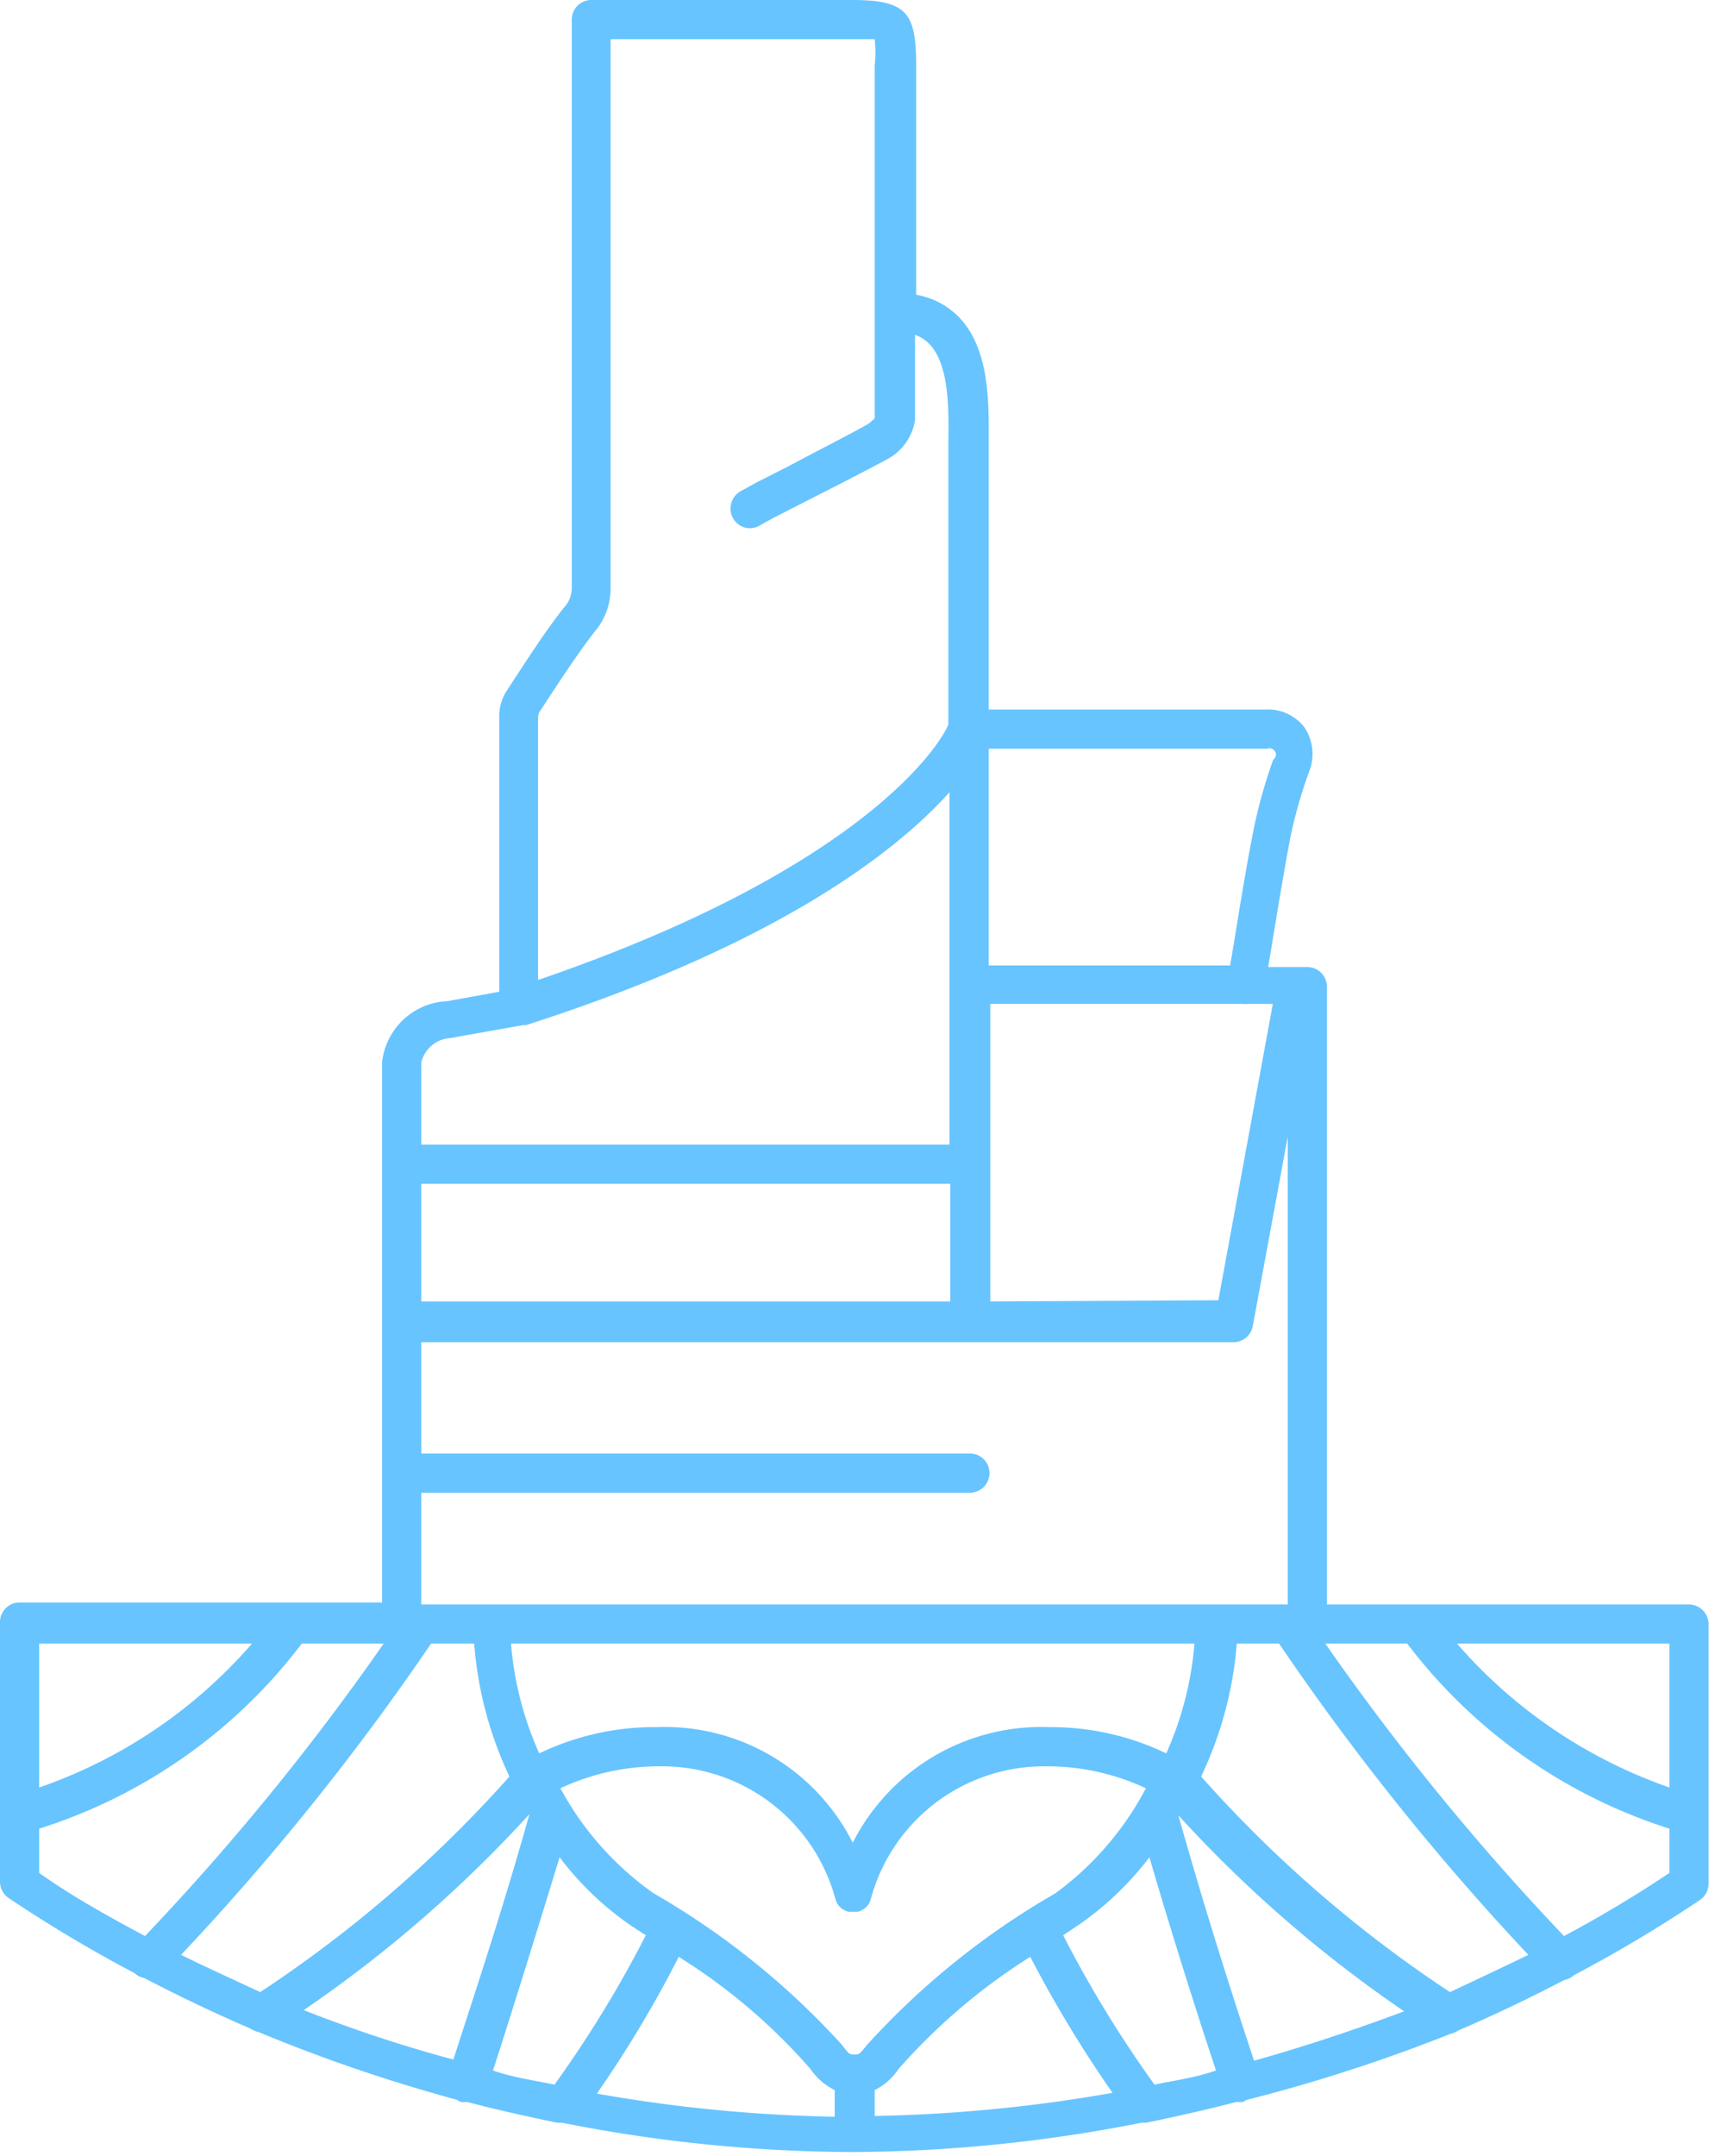 <svg xmlns="http://www.w3.org/2000/svg" viewBox="0 0 43.61 55"><g data-name="Layer 2"><path d="M43.11 40.93h-9.25V25.17a.5.5 0 00-.5-.5h-1l.1-.59c.15-.92.3-1.83.47-2.73a12.12 12.12 0 01.47-1.65 1.22 1.22 0 00-.11-1.14 1.18 1.18 0 00-1-.46h-7.06V11.34c0-1 .05-2.42-.77-3.26a2 2 0 00-1.08-.56V1.66C23.37.35 23.17 0 21.74 0h-6.65a.5.5 0 00-.5.5V15a.72.72 0 01-.2.5c-.44.56-.83 1.16-1.21 1.74l-.26.4a1.18 1.18 0 00-.18.66v7l-1.32.24a1.75 1.75 0 00-1.67 1.56v13.78H.5a.5.5 0 00-.5.5V48a.51.51 0 00.22.42 35.52 35.52 0 003.22 1.92.46.46 0 00.24.12c.88.46 1.78.89 2.71 1.29a.67.67 0 00.21.09 41.45 41.45 0 005.07 1.73.26.26 0 00.09.05.39.39 0 00.15 0c.76.2 1.53.37 2.3.53a.56.56 0 00.12 0 38.62 38.62 0 007.4.75 38.65 38.65 0 007.41-.75.56.56 0 00.12 0c.77-.16 1.53-.33 2.3-.53a.41.41 0 00.16 0l.09-.05A42 42 0 0037 51.89a.67.67 0 00.21-.09c.93-.4 1.83-.83 2.71-1.29a.46.46 0 00.24-.12 35.52 35.52 0 003.22-1.92.51.51 0 00.22-.42v-6.62a.51.51 0 00-.49-.5zm-.51 4.67a12.71 12.71 0 01-5.42-3.67h5.42zM37 50.82a32.24 32.24 0 01-6.35-5.5 9.64 9.64 0 00.91-3.39h1.08A64.24 64.24 0 0039 49.87c-.68.33-1.36.65-2 .95zm-5 1.75c-.4-1.21-1.19-3.62-1.93-6.26a32.85 32.85 0 005.76 5c-1.23.46-2.51.89-3.83 1.26zm-2.54.61a29.64 29.64 0 01-2.33-3.81l.33-.22a7.9 7.9 0 001.87-1.77c.67 2.29 1.33 4.33 1.7 5.44-.52.18-1.03.25-1.57.36zm-16.88-.36c.36-1.11 1-3.15 1.7-5.44a7.87 7.87 0 001.86 1.77l.34.22a29.64 29.64 0 01-2.33 3.81c-.53-.11-1.05-.18-1.57-.36zm-4.83-1.54a32.85 32.85 0 005.76-5c-.74 2.64-1.54 5-1.94 6.26-1.28-.34-2.57-.77-3.82-1.26zm-3.13-1.41A64.35 64.35 0 0011 41.93h1.1a9.64 9.64 0 00.9 3.39 32.32 32.32 0 01-6.36 5.5c-.64-.3-1.35-.62-2.02-.95zm22.31-1.57a19.89 19.89 0 00-4.8 3.86c-.2.25-.2.25-.33.25s-.13 0-.32-.25a19.89 19.89 0 00-4.8-3.86 7.82 7.82 0 01-2.38-2.68 5.94 5.94 0 012.54-.56 4.58 4.58 0 014.48 3.39.45.45 0 00.16.24.8.8 0 00.16.08h.26a.8.8 0 00.16-.08.45.45 0 00.16-.24 4.58 4.58 0 014.48-3.39 5.94 5.94 0 012.54.56 7.82 7.82 0 01-2.31 2.68zm2.83-3.57a6.79 6.79 0 00-3-.67 5.39 5.39 0 00-5 2.95 5.37 5.37 0 00-5-2.95 6.79 6.79 0 00-3 .67 8.51 8.51 0 01-.72-2.8h17.44a8.51 8.51 0 01-.72 2.8zm-12.44 5.19a15 15 0 013.36 2.86 1.62 1.62 0 00.62.54V54a38.87 38.87 0 01-6.07-.59 29.58 29.58 0 002.09-3.49zm5 3.4a1.59 1.59 0 00.61-.54 15.42 15.42 0 013.36-2.86 31.17 31.17 0 002.1 3.47 39 39 0 01-6.07.59zM10.75 30.2h13.5v3h-13.5zm14.52 3v-7.59h6.42a.76.76 0 00.16 0h.63l-1.39 7.56zm4.07-14.1h3a.16.16 0 01.15.28 12.81 12.81 0 00-.5 1.78c-.18.91-.33 1.83-.48 2.76l-.12.71h-6.16V19.1zm-15.59-.91l.26-.4c.37-.56.75-1.14 1.16-1.67a1.69 1.69 0 00.41-1.12V1h6.74a3.1 3.1 0 010 .67v9a1 1 0 01-.19.16c-.67.37-1.35.71-2 1.06l-.83.42-.27.15-.13.07a.51.51 0 00-.2.68.49.49 0 00.68.2l.14-.08.24-.13.82-.42c.69-.35 1.38-.7 2.07-1.07a1.37 1.37 0 00.7-1V8.54a1 1 0 01.36.23c.53.54.5 1.75.49 2.55v7.16C24 19 22 22.17 13.73 25v-6.69a.35.35 0 01.02-.12zm-2.25 8.29l1.86-.33h.07c6.5-2.09 9.48-4.47 10.8-5.94v8.99H10.75v-2.1a.82.82 0 01.75-.62zm-.75 13.24v-1.64h14a.5.5 0 00.5-.5.5.5 0 00-.5-.5h-14v-2.84h20.73a.5.5 0 00.49-.42l.89-4.82v11.93H10.75zm-4.32 2.21A12.67 12.67 0 011 45.6v-3.67zM1 46.65a13.51 13.51 0 006.7-4.72h2.09a63.24 63.24 0 01-6.09 7.46c-.93-.5-1.84-1-2.7-1.61zm38.91 2.74a63.24 63.24 0 01-6.09-7.46h2.09a13.53 13.53 0 006.69 4.72v1.13a31.34 31.34 0 01-2.69 1.61z" fill="#67c4ff" data-name="Layer 1"/></g></svg>